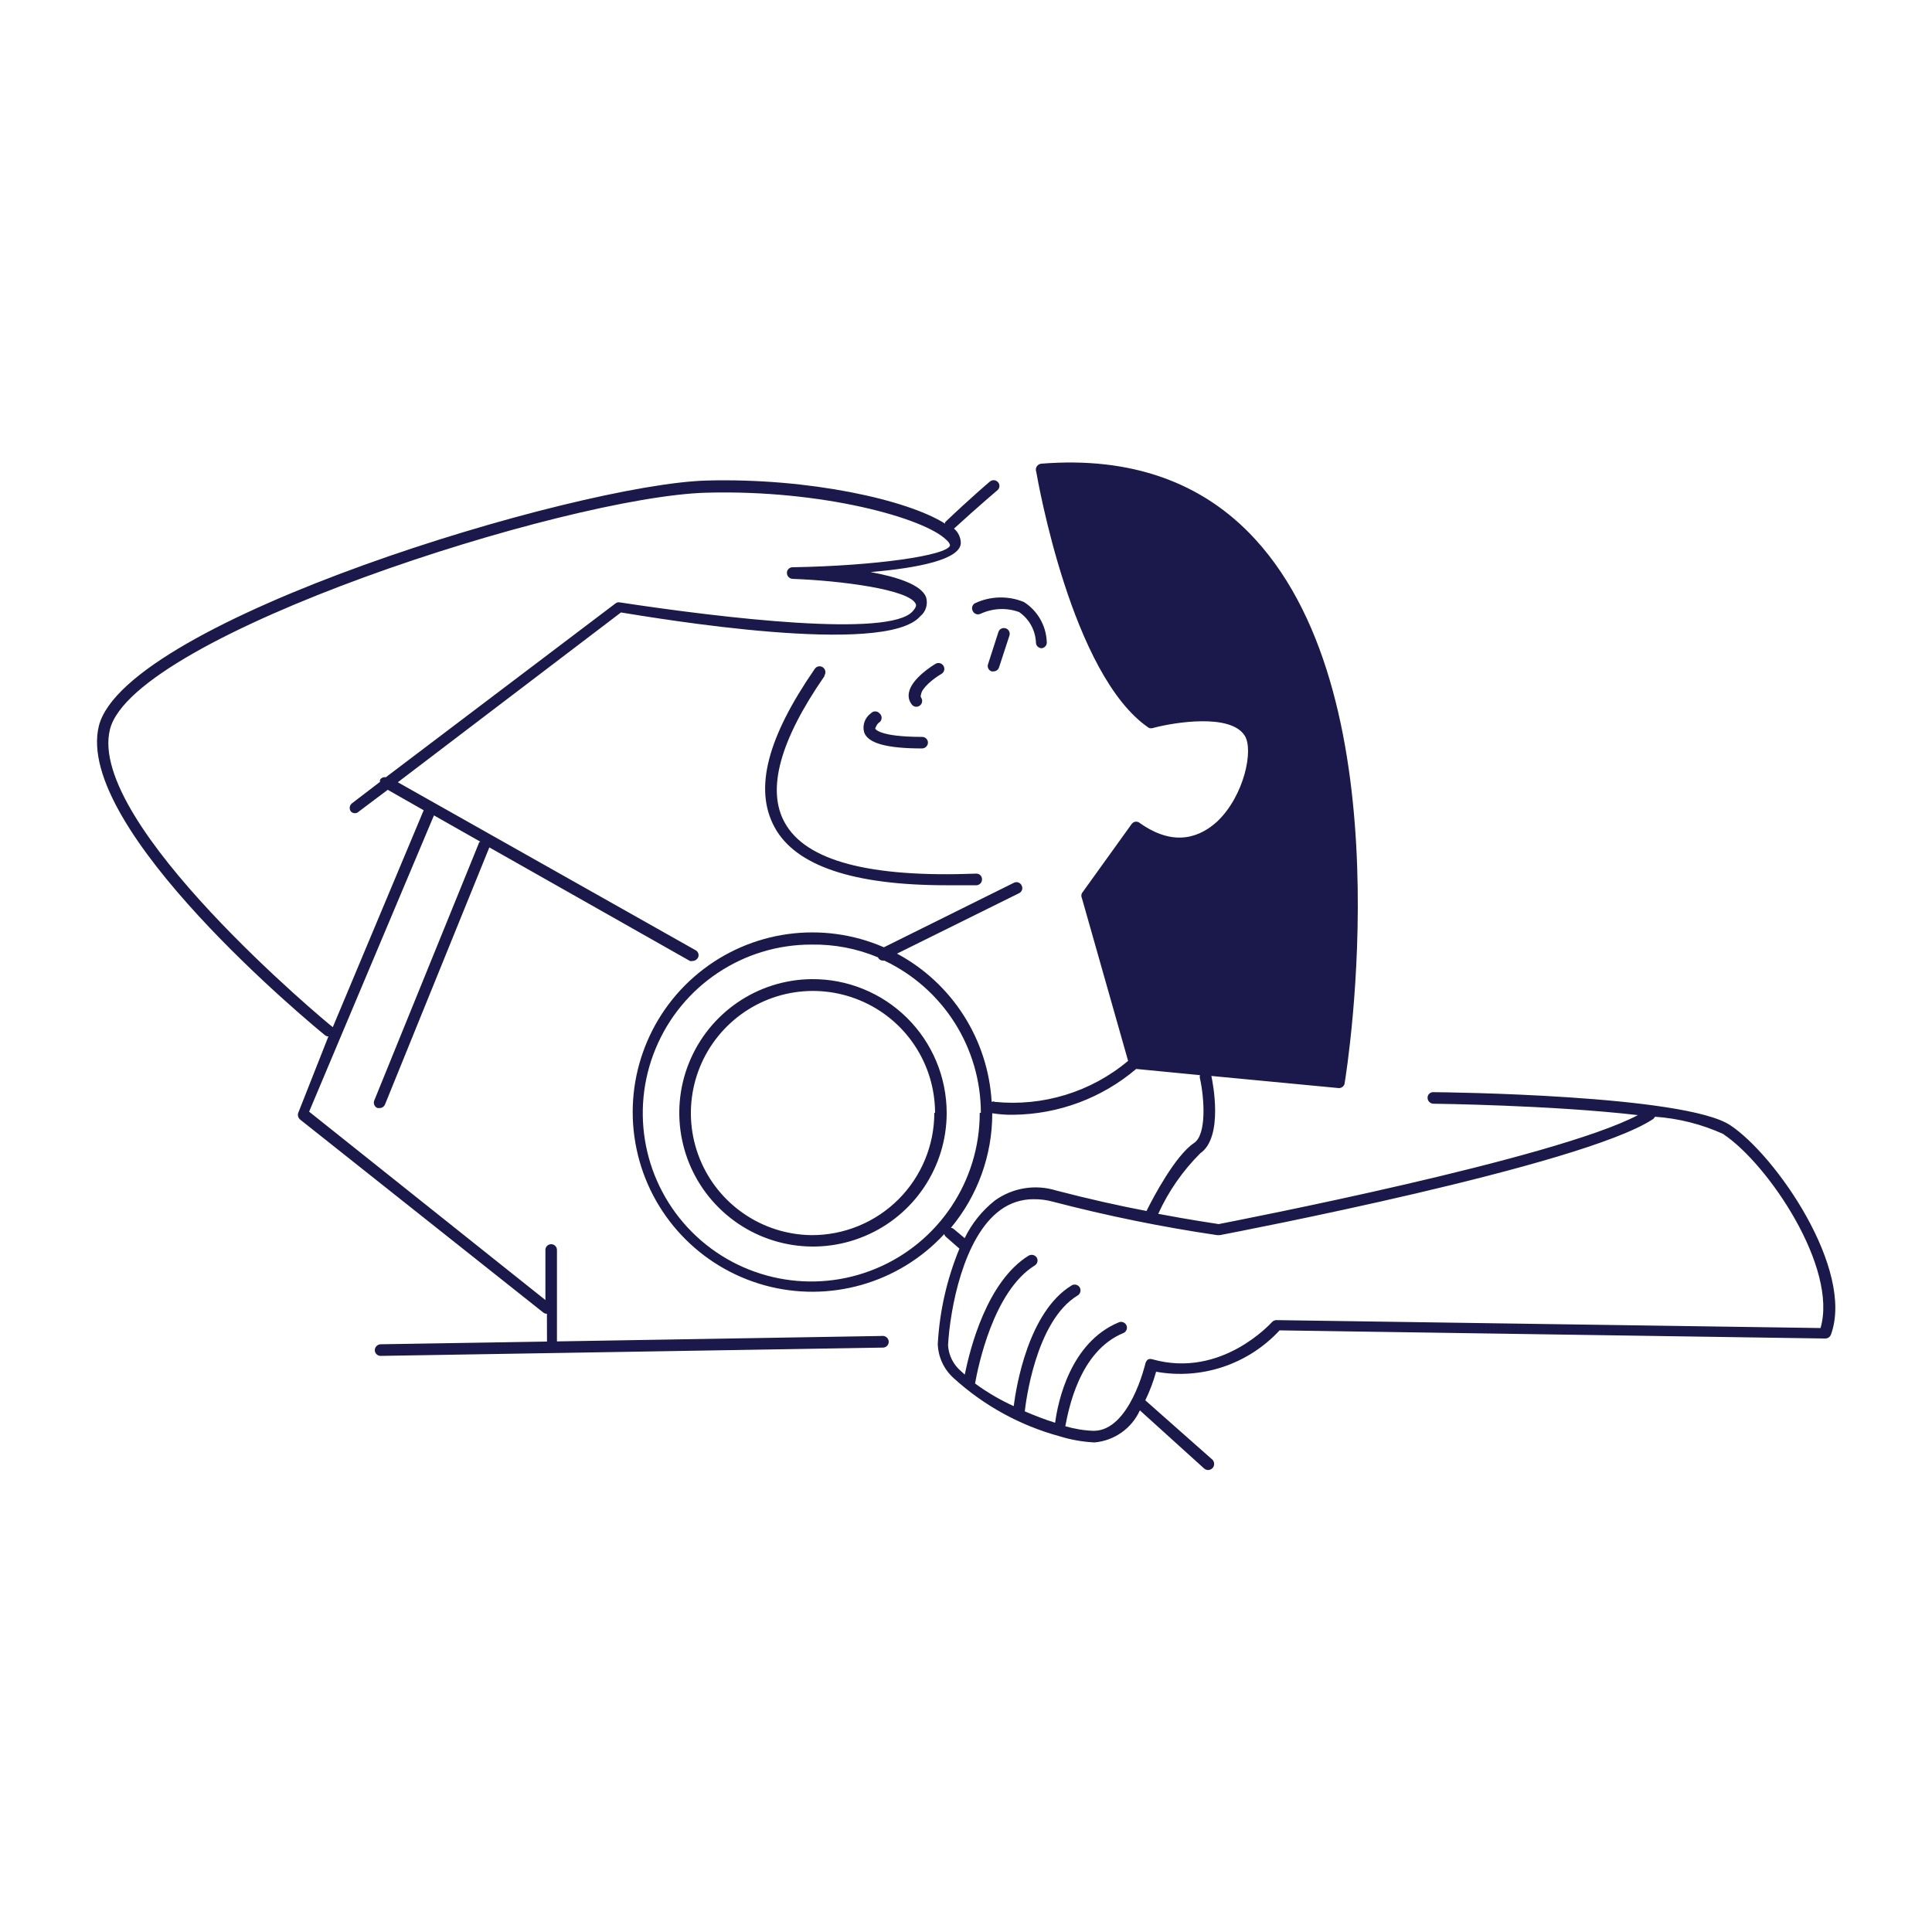 <svg xmlns="http://www.w3.org/2000/svg" height="1200pt" viewBox="0 0 1200 1200" width="1200pt"><path d="m512.06 420c-27.609 39.844-36 70.453-24.703 90.844 13.078 24 53.062 34.312 118.92 31.781h-.047c.984-.047 1.922.281 2.625.938s1.125 1.594 1.078 2.578c.094 1.922-1.406 3.562-3.328 3.703h-18.703c-57.844 0-93.703-12-106.78-36s-4.219-56.156 24.938-98.391c1.125-1.688 3.375-2.109 5.016-.984s2.109 3.375.984 5.062zm625.22 408.94h-.047c-.516 1.406-1.875 2.391-3.375 2.438l-339.14-5.062h.047c-19.5 21.094-48.422 30.797-76.688 25.688-1.688 6.094-3.938 12.047-6.703 17.766l41.766 36.938c1.312 1.5 1.312 3.703 0 5.156-.75.75-1.734 1.172-2.766 1.219-.891-.047-1.734-.375-2.438-.938l-39.938-36.141c-5.109 11.25-15.891 18.844-28.219 19.922-7.359-.375-14.672-1.641-21.703-3.844-24.422-6.656-46.922-18.984-65.625-36-6.141-5.438-9.75-13.172-9.984-21.375 1.125-20.297 5.672-40.312 13.453-59.156l-8.625-7.547c-.422-.422-.703-.984-.75-1.547-28.312 30.656-71.391 42.938-111.61 31.875-40.266-11.109-70.969-43.734-79.547-84.562-8.625-40.828 6.281-83.109 38.625-109.5s76.688-32.531 114.98-15.891l80.766-40.078c1.781-.891 3.938-.141 4.781 1.641.469.844.562 1.828.281 2.766-.328.891-.984 1.641-1.828 2.062l-75.844 37.547c34.266 18.375 56.531 53.25 58.781 92.062.609 0 1.078-.609 1.781 0h.047c29.953 3.047 59.859-6.094 82.922-25.453l-28.688-101.06c-.469-.984-.469-2.109 0-3.094l30.703-42.703c.562-.891 1.453-1.5 2.438-1.688 1.031-.141 2.062.141 2.859.844 22.078 15.609 38.062 8.062 48-.938 16.922-16.078 22.688-44.625 17.156-53.297-8.766-14.062-43.922-8.297-56.625-4.922-.984.375-2.062.375-3 0-48-32.625-69-154.08-69.938-159.24l-.047-.047c-.328-1.078-.141-2.203.469-3.141.656-.938 1.641-1.547 2.766-1.641 55.547-4.453 100.22 11.391 132.71 46.781 93.469 101.62 57.234 328.45 55.688 338.06h.047c-.328 1.734-1.828 3-3.609 3l-79.219-7.547c.844 3.844 7.688 37.922-6.844 48-10.922 10.875-19.781 23.625-26.156 37.641 20.297 3.844 34.547 5.859 37.547 6.375 12-2.391 208.69-40.453 260.39-67.688-53.766-6.234-126-7.078-127.08-7.078h.047c-1.969-.047-3.562-1.641-3.609-3.609-.047-.984.328-1.922 1.031-2.625.75-.656 1.688-1.031 2.672-.938 6.375 0 156 1.688 184.31 20.531 28.359 18.797 77.297 89.625 62.531 130.03zm-528-137.76-.047.047c-.047-40.5-23.391-77.297-60-94.594h-.703c-1.406.047-2.672-.75-3.234-2.016-13.078-5.484-27.141-8.156-41.297-7.922-42.328-.047-80.531 25.406-96.75 64.547-16.266 39.094-7.312 84.141 22.641 114.09 29.953 29.906 75 38.859 114.09 22.641s64.594-54.422 64.547-96.75zm-10.078 77.859-.047.047c4.359-9.047 10.734-17.016 18.609-23.297 11.016-8.016 25.219-10.406 38.297-6.328 20.297 5.297 39.703 9.609 56.062 12.703 4.078-8.297 17.859-34.453 29.531-42.234 7.781-5.156 6.469-27.234 3.703-39.938l-.047-.047c-.188-.703-.188-1.453 0-2.156l-39.609-3.844c-21.281 18.094-48.234 28.125-76.172 28.453-4.453.094-8.859-.234-13.219-.938.047 25.969-9.047 51.188-25.688 71.156.562.047 1.125.234 1.594.609zm471.61-64.547-.047.047c-13.5-6.188-28.031-9.891-42.844-10.922-.281.609-.75 1.172-1.312 1.547-43.922 28.922-259.69 70.219-268.92 72h-1.688c-34.359-5.062-68.391-12-102-20.766-3.891-1.078-7.969-1.594-12-1.547-7.406-.047-14.672 2.297-20.625 6.703-23.156 16.781-31.312 61.922-32.531 84 .375 6.234 3.281 12.047 8.016 16.078l2.391 2.156c3.234-16.219 13.781-57.938 39.703-73.922h.047c1.688-.938 3.844-.422 4.922 1.219 1.031 1.688.469 3.891-1.219 4.922-25.781 15.938-35.297 63.234-37.078 73.312 7.5 5.484 15.562 10.219 24 14.062 1.547-12 9-58.547 36-75 1.734-1.031 3.984-.469 5.016 1.266.984 1.688.422 3.938-1.266 4.969-26.391 15.938-32.391 67.688-32.859 72 6.469 2.766 12.703 5.156 18.844 7.078 1.688-12.938 9.375-49.922 39.609-62.391h-.047c1.875-.75 4.031.141 4.781 2.016.375.891.375 1.875-.047 2.766-.375.891-1.078 1.594-1.969 1.922-27.469 11.297-34.078 48-36 57.844 5.719 1.688 11.672 2.672 17.625 2.859 22.453 0 32.062-41.625 32.156-42 .281-.938.844-1.828 1.688-2.391.891-.328 1.875-.328 2.766 0 42.844 12 73.688-22.781 74.062-23.062l-.047.047c.703-.844 1.734-1.312 2.766-1.359l338.06 4.922c10.922-37.406-32.531-101.86-60.234-120.32zm-482.81-13.266c0 33.469-20.109 63.703-51.047 76.594-30.891 12.938-66.562 6-90.375-17.578-23.812-23.531-31.172-59.109-18.609-90.141 12.562-31.078 42.516-51.562 76.031-51.938 22.172-.234 43.547 8.438 59.297 24 15.797 15.609 24.656 36.844 24.703 59.062zm-7.219 0c-.047-30.609-18.422-58.172-46.688-69.891-28.219-11.766-60.703-5.438-82.453 16.078s-28.453 53.953-17.016 82.312 38.812 47.062 69.375 47.438c20.203.094 39.609-7.875 53.953-22.125 14.297-14.25 22.359-33.609 22.359-53.812zm-28.781 142.18c0 2.016-1.594 3.609-3.609 3.609l-312 5.156c-1.922 0-3.516-1.547-3.609-3.469 0-1.969 1.547-3.609 3.516-3.75l103.45-1.688-.047-17.25c-.75 0-1.547-.234-2.156-.703l-151.22-120h.047c-1.219-1.031-1.688-2.719-1.078-4.219l18.703-47.391c-.844.047-1.688-.281-2.297-.844-6.375-5.156-156-128.29-140.29-192 16.688-65.531 296.76-150.24 377.63-152.39 63.703-1.688 124.69 12 147.94 26.766v-.844c15.938-15.234 27.469-24.938 27.609-25.078h.047c1.406-1.406 3.656-1.406 5.062 0 .703.656 1.078 1.547 1.078 2.484 0 .984-.375 1.875-1.078 2.531 0 0-11.391 9.609-27.141 24 2.578 2.203 4.125 5.391 4.219 8.766 0 10.453-26.625 15.703-56.062 18.234 16.453 3 31.312 7.781 34.453 15.469 1.359 4.359-.047 9.141-3.609 12-21.844 25.219-163.55 1.219-185.86-2.391l-138.61 105.47 184.92 104.3c.844.422 1.453 1.172 1.734 2.109.281.891.188 1.875-.281 2.672-.703 1.172-1.922 1.922-3.234 1.922-.562.141-1.125.141-1.688 0l-124.6-70.547-64.781 159.61c-.562 1.359-1.875 2.297-3.375 2.297h-1.312c-.891-.375-1.594-1.078-1.969-1.922-.375-.891-.422-1.875-.047-2.766l64.922-159.71s0-.703.938-1.078l-28.781-16.312-77.531 184.03 146.76 117v-31.078c-.047-.938.328-1.875 1.031-2.578.656-.656 1.594-1.031 2.578-1.031 1.969 0 3.562 1.641 3.562 3.609v56.766l201.61-3.375c1.078-.188 2.203.094 3.094.797.844.656 1.359 1.734 1.359 2.812zm-345.47-195 56.625-135.14-22.312-12.703-17.906 13.453c-.656.703-1.547 1.078-2.484 1.078-.984 0-1.875-.375-2.531-1.078-1.172-1.594-.891-3.844.703-5.062l17.391-13.312v-1.312h.047c.75-1.219 2.156-1.828 3.562-1.547l142.69-108c.797-.609 1.781-.844 2.766-.609 64.922 9.844 166.92 21.844 181.69 5.625 1.781-1.922 2.531-3.469 2.062-4.547-3.609-9.141-46.922-14.625-76.547-15.703h-.047c-1.922-.141-3.422-1.688-3.469-3.609-.047-.984.328-1.922 1.031-2.578.656-.703 1.594-1.078 2.578-1.031 50.625-.844 96-7.219 97.688-13.547 0 0 0-1.547-2.297-3.469-13.547-13.453-76.781-31.219-148.78-29.297-87.469 2.297-356.06 88.688-370.69 147-14.672 58.312 135.71 183 137.76 184.45 2.016 1.406.234.609.469.938zm339.61-195.47c-.656-.703-1.594-1.078-2.531-1.078-.984 0-1.875.375-2.531 1.078-3.844 2.672-5.625 7.5-4.312 12 2.391 6.703 13.922 9.938 36 9.938 1.969-.047 3.516-1.641 3.609-3.562 0-2.016-1.641-3.609-3.609-3.609-27 0-29.156-5.062-29.156-5.156 0-.141.938-2.625 2.062-3.469h-.047c1.125-.609 1.875-1.688 1.969-2.953.094-1.266-.469-2.438-1.453-3.188zm73.922-50.156-6.375 19.781c-.328.891-.234 1.875.188 2.719s1.172 1.453 2.062 1.734h1.125c1.547 0 3-.984 3.469-2.531l6.469-19.781c.562-1.875-.516-3.891-2.391-4.453-.938-.281-1.969-.188-2.812.281-.891.469-1.5 1.312-1.734 2.25zm-15.844-13.219c.844 1.781 3 2.531 4.781 1.688 7.547-3.516 16.172-3.938 24-1.078 6.375 4.359 10.266 11.578 10.453 19.312.234 1.828 1.781 3.141 3.609 3.141.938-.141 1.828-.609 2.391-1.406.609-.75.844-1.734.703-2.672-.422-10.031-5.719-19.219-14.156-24.609-9.844-4.078-21-3.75-30.609.844-1.594 1.031-2.109 3.141-1.172 4.781zm-19.453 39c1.734-1.031 2.297-3.234 1.266-4.969-1.031-1.734-3.281-2.297-4.969-1.266-1.453.844-14.766 9-16.453 17.625-.656 2.672 0 5.438 1.688 7.594 1.172 1.594 3.422 1.922 5.016.703 1.594-1.172 1.922-3.422.75-5.016-.281-.609-.281-1.266 0-1.828.328-3.938 7.641-9.938 12.703-12.844z" fill="#1b194b"></path></svg>